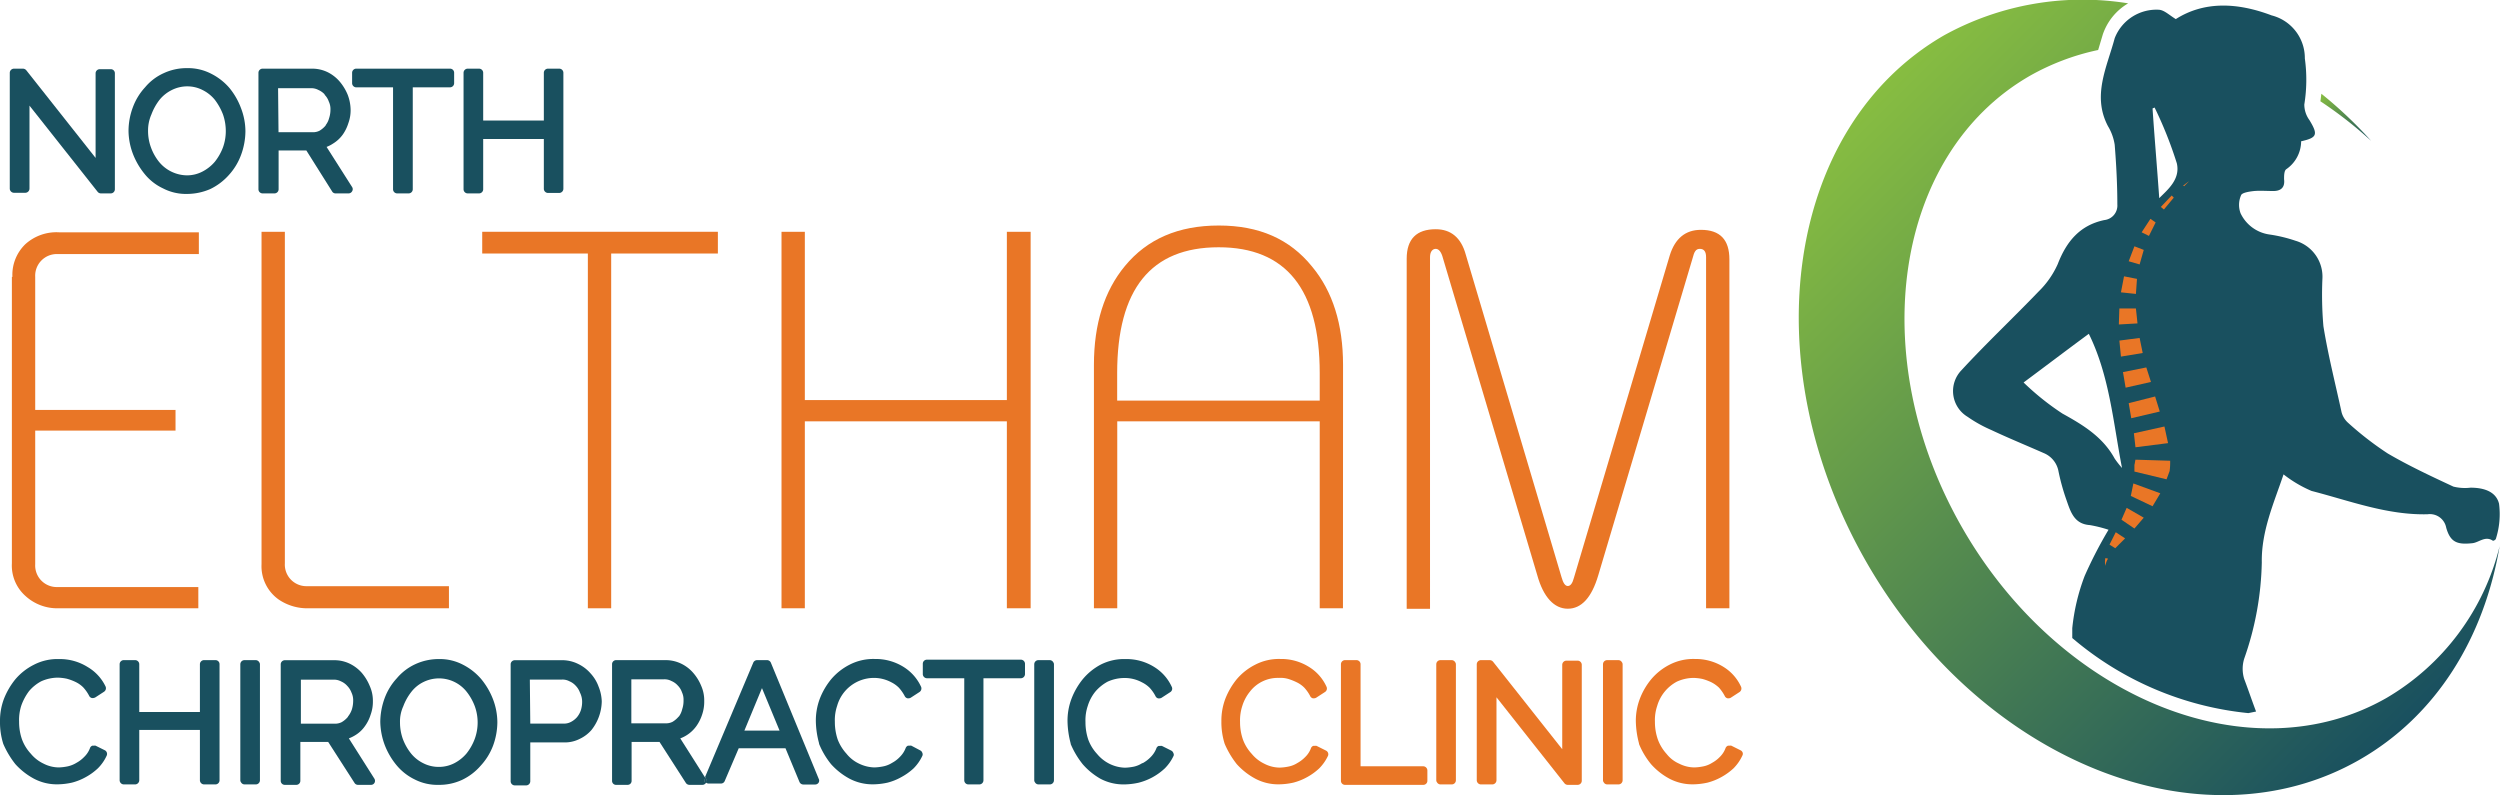 <svg xmlns="http://www.w3.org/2000/svg" xmlns:xlink="http://www.w3.org/1999/xlink" viewBox="0 0 284 90.33"><defs><style>.cls-1{fill:#19505f;}.cls-2{fill:#e97626;}.cls-3{fill:url(#linear-gradient);}.cls-4{fill:url(#linear-gradient-2);}</style><linearGradient id="linear-gradient" x1="263.58" y1="55.32" x2="269.07" y2="60.82" gradientTransform="translate(0 -44.5)" gradientUnits="userSpaceOnUse"><stop offset="0" stop-color="#87bd41"/><stop offset="1" stop-color="#19505f"/></linearGradient><linearGradient id="linear-gradient-2" x1="208.37" y1="59.56" x2="274.57" y2="125.76" xlink:href="#linear-gradient"/></defs><g id="Layer_2" data-name="Layer 2"><g id="artwork"><path class="cls-1" d="M283.89,57.22c-.35-1.41-1.77-1.82-3.24-1.82a5.46,5.46,0,0,1-1.94-.12c-2.53-1.18-5.06-2.36-7.47-3.77A36.24,36.24,0,0,1,266.71,48a2.44,2.44,0,0,1-.71-1.18c-.7-3.23-1.53-6.47-2.06-9.76a41.45,41.45,0,0,1-.11-5.47,4.25,4.25,0,0,0-3.06-4.24,16.47,16.47,0,0,0-2.95-.71,4.29,4.29,0,0,1-3.29-2.41,2.73,2.73,0,0,1,.06-2.06c.12-.29.94-.41,1.47-.47.71-.06,1.47,0,2.18,0,.88,0,1.35-.41,1.23-1.35,0-.36,0-.94.24-1.12a3.88,3.88,0,0,0,1.7-3.18c1.83-.41,1.94-.76.94-2.41a3,3,0,0,1-.58-1.77,17.63,17.63,0,0,0,.06-5.23,5,5,0,0,0-3.77-4.89c-3.88-1.47-7.65-1.64-10.89.42-.76-.47-1.29-1-1.88-1.06a5.08,5.08,0,0,0-5.06,3.23c-.88,3.3-2.59,6.53-.76,10a5.77,5.77,0,0,1,.76,2.11c.18,2.24.3,4.53.3,6.77A1.66,1.66,0,0,1,239.05,25c-2.76.58-4.29,2.41-5.29,5a10.09,10.09,0,0,1-2.18,3.12c-2.88,3-5.94,5.88-8.76,8.94a3.41,3.41,0,0,0,.7,5.29,15.24,15.24,0,0,0,2.65,1.48c2,.94,4,1.76,6,2.64a2.77,2.77,0,0,1,1.65,1.95,24.44,24.44,0,0,0,.94,3.41c.47,1.35.88,2.7,2.65,2.82a15.28,15.28,0,0,1,2.12.53,48.57,48.57,0,0,0-2.71,5.24,23.14,23.14,0,0,0-1.41,5.94v1.12a36.41,36.41,0,0,0,20,8.53l.88-.18c-.47-1.23-.88-2.47-1.35-3.7a3.92,3.92,0,0,1,0-2.3,34.83,34.83,0,0,0,2-10.94c-.06-3.59,1.41-6.83,2.47-10a14.13,14.13,0,0,0,3.18,1.88c4.35,1.12,8.59,2.76,13.18,2.65a1.89,1.89,0,0,1,2.12,1.53c.47,1.64,1.23,1.94,2.94,1.76.76-.06,1.47-.88,2.35-.29.06.06.36-.12.36-.24A9.2,9.2,0,0,0,283.89,57.22ZM240.23,52.1c-1.35-2.47-3.59-3.82-5.94-5.12a29.93,29.93,0,0,1-4.41-3.53c2.53-1.88,4.94-3.71,7.41-5.53,2.35,4.77,2.77,10.06,3.77,15.24A10.47,10.47,0,0,1,240.23,52.1Zm5.06-29.59c-.23-3.3-.53-6.77-.76-10.18.06-.06.17-.06.23-.12a45.38,45.38,0,0,1,2.53,6.35C247.7,20.39,246.23,21.56,245.29,22.51Z"/><polygon class="cls-2" points="248 21.09 248.12 21.15 248.7 20.56 248 21.09"/><polygon class="cls-2" points="245.47 23.51 245.82 23.8 246.94 22.45 246.7 22.21 245.47 23.51"/><polygon class="cls-2" points="244.88 25.27 244.29 24.86 243.29 26.39 244.12 26.8 244.88 25.27"/><polygon class="cls-2" points="243.53 28.39 242.47 27.98 241.82 29.68 243.06 30.04 243.53 28.39"/><polygon class="cls-2" points="242.76 31.68 241.29 31.39 240.94 33.21 242.64 33.39 242.76 31.68"/><polygon class="cls-2" points="242.64 35.04 240.76 35.04 240.7 36.86 242.82 36.74 242.64 35.04"/><polygon class="cls-2" points="240.76 38.69 240.94 40.51 243.41 40.1 243.06 38.39 240.76 38.69"/><polygon class="cls-2" points="244.35 43.39 243.82 41.74 241.17 42.27 241.47 44.04 244.35 43.39"/><polygon class="cls-2" points="241.82 45.8 242.11 47.51 245.35 46.75 244.82 45.04 241.82 45.8"/><polygon class="cls-2" points="246.29 50.34 245.88 48.45 242.41 49.22 242.59 50.81 246.29 50.34"/><path class="cls-2" d="M242.47,52.81v.76l3.65.88.35-.94a7.65,7.65,0,0,0,.06-1.17l-3.94-.12C242.53,52.45,242.53,52.63,242.47,52.81Z"/><polygon class="cls-2" points="242.06 56.34 244.53 57.51 245.41 56.04 242.35 54.92 242.06 56.34"/><polygon class="cls-2" points="241 59.04 242.47 60.04 243.53 58.81 241.59 57.69 241 59.04"/><polygon class="cls-2" points="239.64 61.87 240.29 62.28 241.41 61.16 240.35 60.46 239.64 61.87"/><path class="cls-2" d="M239.17,64.28a2.27,2.27,0,0,1,.3-.82l-.3-.06A2.17,2.17,0,0,0,239.17,64.28Z"/><path class="cls-3" d="M263.59,11.5A47,47,0,0,1,269.36,16a49,49,0,0,0-5.65-5.35C263.65,11,263.65,11.27,263.59,11.5Z"/><path class="cls-4" d="M271.12,79.28c-15.41,8.83-37,.18-48.19-19.29s-7.76-42.49,7.65-51.37a27.16,27.16,0,0,1,7.77-2.94h0l.53-1.77A6.52,6.52,0,0,1,241.76.38,32.57,32.57,0,0,0,220.87,4C202.93,14.33,199,41.1,212,63.81s38.13,32.77,56.07,22.48c8.71-5,14.12-13.83,15.89-24.25A27.6,27.6,0,0,1,271.12,79.28Z"/><path class="cls-2" d="M22.53,69.1H6.64a5.34,5.34,0,0,1-3.76-1.41A4.62,4.62,0,0,1,1.35,64V31.45h.06a4.84,4.84,0,0,1,1.47-3.71A5.26,5.26,0,0,1,6.7,26.39H22.59v2.47H6.41A2.46,2.46,0,0,0,4,31.45V46.57H19.94v2.35H4V64.1a2.45,2.45,0,0,0,2.41,2.59H22.53Z"/><path class="cls-2" d="M51,69.1H35.06a5.77,5.77,0,0,1-3.41-1,4.64,4.64,0,0,1-1.94-4V26.33h2.65V64a2.45,2.45,0,0,0,2.41,2.59H51Z"/><path class="cls-2" d="M81.55,28.8H69.43V69.1H66.78V28.8h-12V26.33H81.55Z"/><path class="cls-2" d="M117.08,69.1h-2.7V47.86H91.43V69.1H88.78V26.33h2.65V45.45h22.95V26.33h2.7Z"/><path class="cls-2" d="M152.56,69.1h-2.64V47.86h-23V69.1h-2.65V41.45c0-4.65,1.18-8.41,3.53-11.24,2.53-3.06,6.06-4.59,10.65-4.59s8.06,1.53,10.59,4.65c2.36,2.83,3.53,6.59,3.53,11.18Zm-2.64-23.59V42.39q0-14.3-11.48-14.3c-7.71,0-11.53,4.77-11.53,14.3v3.12Z"/><path class="cls-2" d="M196.46,69.1h-2.65V29.21c0-.64-.24-.94-.71-.94s-.64.35-.82,1.06l-10.71,36c-.76,2.59-1.94,3.82-3.47,3.82s-2.77-1.29-3.47-3.82l-10.71-36c-.18-.71-.47-1.06-.82-1.06s-.65.3-.65.94V69.16H159.8V29.39c0-2.24,1.12-3.35,3.3-3.35,1.7,0,2.88.94,3.41,2.88l10.88,36.65c.18.65.41,1,.71,1s.53-.29.7-.94L189.69,29c.59-1.89,1.76-2.89,3.53-2.89,2.18,0,3.24,1.12,3.24,3.36V69.1Z"/><path class="cls-1" d="M12.12,85.84a4.88,4.88,0,0,1-1,1.44,6.62,6.62,0,0,1-1.38,1,6.52,6.52,0,0,1-1.58.63,7.85,7.85,0,0,1-1.63.19,5.55,5.55,0,0,1-2.69-.65,7.81,7.81,0,0,1-2.09-1.64A10.17,10.17,0,0,1,.37,84.5,8.22,8.22,0,0,1,0,81.93a7.06,7.06,0,0,1,.44-2.52,8.33,8.33,0,0,1,1.31-2.25,6.72,6.72,0,0,1,2.09-1.64,5.83,5.83,0,0,1,2.87-.65,5.93,5.93,0,0,1,3.24.9A5.12,5.12,0,0,1,12,78a.48.48,0,0,1-.18.58l-1,.65a.64.64,0,0,1-.27.07l-.1,0a.47.47,0,0,1-.3-.21,4.41,4.41,0,0,0-.69-1,3.08,3.08,0,0,0-.88-.62,5.6,5.6,0,0,0-1-.37,5.58,5.58,0,0,0-1-.12,4.7,4.7,0,0,0-1.91.42,4.74,4.74,0,0,0-1.37,1.11,6.18,6.18,0,0,0-.88,1.64A5.32,5.32,0,0,0,2.17,82a6,6,0,0,0,.33,2,4.86,4.86,0,0,0,1,1.62,4.19,4.19,0,0,0,1.45,1.13,3.85,3.85,0,0,0,1.73.43,5.69,5.69,0,0,0,1-.12,3.18,3.18,0,0,0,1-.4l0,0a3.6,3.6,0,0,0,.88-.67,2.7,2.7,0,0,0,.66-1,.44.44,0,0,1,.27-.28.86.86,0,0,1,.17,0,.46.46,0,0,1,.2,0l1.07.53A.47.47,0,0,1,12.12,85.84Z"/><path class="cls-1" d="M24.94,75.46V88.64a.47.47,0,0,1-.47.47H23.18a.48.48,0,0,1-.47-.47V82.92H15.82v5.72a.48.48,0,0,1-.47.47H14.06a.48.48,0,0,1-.47-.47V75.46a.47.47,0,0,1,.47-.47h1.29a.47.47,0,0,1,.47.47v5.42h6.89V75.46a.47.47,0,0,1,.47-.47h1.29A.46.46,0,0,1,24.94,75.46Z"/><rect class="cls-1" x="27.3" y="74.99" width="2.23" height="14.12" rx="0.47"/><path class="cls-1" d="M42.52,88.44l-2.89-4.56a4.15,4.15,0,0,0,.76-.38,3.58,3.58,0,0,0,1.06-1,4.49,4.49,0,0,0,.65-1.3,4.28,4.28,0,0,0,.26-1.54A4.08,4.08,0,0,0,42,77.92a5.57,5.57,0,0,0-.89-1.47,4.38,4.38,0,0,0-1.39-1.06A4,4,0,0,0,38,75H32.36a.47.47,0,0,0-.47.47V88.7a.46.46,0,0,0,.47.46h1.29a.46.46,0,0,0,.47-.46V84.28h3.16l3,4.67a.46.46,0,0,0,.39.21h1.48a.45.45,0,0,0,.4-.24A.48.48,0,0,0,42.52,88.44Zm-3-7a2.65,2.65,0,0,1-.71.6,1.66,1.66,0,0,1-.82.17H34.18l0-5h3.7a1.69,1.69,0,0,1,.85.19,2,2,0,0,1,.72.52s0,0,0,0a2.18,2.18,0,0,1,.48.76.08.08,0,0,0,0,0,2,2,0,0,1,.19.92,3.33,3.33,0,0,1-.15,1A2.67,2.67,0,0,1,39.53,81.4Z"/><path class="cls-1" d="M56,79.42a8.27,8.27,0,0,0-1.32-2.26,6.74,6.74,0,0,0-2.07-1.64,5.64,5.64,0,0,0-2.75-.65,6.32,6.32,0,0,0-2.68.58,6.08,6.08,0,0,0-2.1,1.6,6.81,6.81,0,0,0-1.38,2.25,8.06,8.06,0,0,0-.5,2.69,7.91,7.91,0,0,0,.5,2.63A8.22,8.22,0,0,0,45,86.87a6.19,6.19,0,0,0,2.1,1.67,5.68,5.68,0,0,0,2.74.62,6.14,6.14,0,0,0,2.66-.57A6.46,6.46,0,0,0,54.59,87,7,7,0,0,0,56,84.74a7.85,7.85,0,0,0,.5-2.69A7.43,7.43,0,0,0,56,79.42Zm-6.14,7.7a3.85,3.85,0,0,1-1.8-.43,4.14,4.14,0,0,1-1.37-1.1,6,6,0,0,1-.93-1.65,5.6,5.6,0,0,1-.32-1.89,4.13,4.13,0,0,1,.37-1.81,6.08,6.08,0,0,1,.94-1.67,3.92,3.92,0,0,1,1.37-1.1A4,4,0,0,1,53,78.57a6.06,6.06,0,0,1,.93,1.64,5.43,5.43,0,0,1,0,3.73A6,6,0,0,1,53,85.59a4.57,4.57,0,0,1-1.37,1.1A3.83,3.83,0,0,1,49.84,87.12Z"/><path class="cls-1" d="M68,78a4.44,4.44,0,0,0-.91-1.5,4.34,4.34,0,0,0-1.38-1.06A4.07,4.07,0,0,0,64,75H58.48a.47.47,0,0,0-.47.47V88.75a.47.47,0,0,0,.47.47h1.29a.47.47,0,0,0,.47-.47V84.34h3.89a3.72,3.72,0,0,0,1.74-.41,4.05,4.05,0,0,0,1.32-1,5.38,5.38,0,0,0,1.17-3.25A4.9,4.9,0,0,0,68,78ZM66.13,79.7a3.12,3.12,0,0,1-.15,1,2.48,2.48,0,0,1-.44.78,2.35,2.35,0,0,1-.68.53,1.64,1.64,0,0,1-.85.19H60.24l-.05-5h3.64a1.64,1.64,0,0,1,.85.19,2,2,0,0,1,.73.52l0,0a2.15,2.15,0,0,1,.47.76l0,0A2.32,2.32,0,0,1,66.13,79.7Z"/><path class="cls-1" d="M80.1,88.9a.51.51,0,0,1,0-.45l0-.12-2.82-4.45a3.93,3.93,0,0,0,1.83-1.4,4.76,4.76,0,0,0,.65-1.3A4.51,4.51,0,0,0,80,79.64a4.08,4.08,0,0,0-.34-1.72,5.33,5.33,0,0,0-.9-1.47,4.23,4.23,0,0,0-1.38-1.06,4.07,4.07,0,0,0-1.8-.4H70a.46.46,0,0,0-.47.47V88.7a.45.45,0,0,0,.47.46h1.29a.45.45,0,0,0,.46-.46V84.28h3.17l3,4.67a.5.5,0,0,0,.4.21h1.47a.47.47,0,0,0,.38-.19Zm-3-7.5a2.77,2.77,0,0,1-.7.6,1.66,1.66,0,0,1-.82.17H71.72v-5h3.7a1.64,1.64,0,0,1,.85.19,2,2,0,0,1,.73.52s0,0,0,0a2,2,0,0,1,.47.76l0,0a2,2,0,0,1,.18.92,3,3,0,0,1-.15,1A2.3,2.3,0,0,1,77.12,81.4Z"/><path class="cls-1" d="M80.18,88.44l-.08-.11,0,.12a.51.51,0,0,0,0,.45l.06.07a.05.05,0,0,0,0,0A.48.48,0,0,0,80.18,88.44Z"/><path class="cls-1" d="M93,88.46,87.57,75.28a.48.48,0,0,0-.43-.29H86a.48.48,0,0,0-.43.29l-5.48,13,.08.11a.48.48,0,0,1,0,.48.05.05,0,0,1,0,0,.45.45,0,0,0,.32.14H81.9a.46.46,0,0,0,.43-.29L83.92,85h5.31l1.59,3.83a.48.48,0,0,0,.43.29h1.36A.46.46,0,0,0,93,88.9.44.44,0,0,0,93,88.46ZM88.56,83h-4l2-4.83Z"/><path class="cls-1" d="M80.18,88.44l-.08-.11,0,.12a.51.51,0,0,0,0,.45l.06.07a.05.05,0,0,0,0,0A.48.48,0,0,0,80.18,88.44Z"/><path class="cls-1" d="M104.79,85.84a5.06,5.06,0,0,1-1,1.44,6.75,6.75,0,0,1-1.4,1,6.44,6.44,0,0,1-1.57.63,7.85,7.85,0,0,1-1.63.19,5.61,5.61,0,0,1-2.7-.65,7.77,7.77,0,0,1-2.08-1.64,9.08,9.08,0,0,1-1.36-2.3.11.11,0,0,1,0-.06,10.06,10.06,0,0,1-.37-2.53,7.06,7.06,0,0,1,.44-2.52,8.08,8.08,0,0,1,1.31-2.25,6.79,6.79,0,0,1,2.08-1.64,5.88,5.88,0,0,1,2.87-.65,6,6,0,0,1,3.26.9,5.22,5.22,0,0,1,2,2.27.49.49,0,0,1-.18.58l-1,.65a.55.55,0,0,1-.25.07l-.11,0a.47.47,0,0,1-.3-.21,4.75,4.75,0,0,0-.69-1,3.33,3.33,0,0,0-.87-.62,4.19,4.19,0,0,0-2-.49,4.35,4.35,0,0,0-4.14,3.17A5.07,5.07,0,0,0,94.84,82a6.22,6.22,0,0,0,.32,2,5.09,5.09,0,0,0,1,1.62,4,4,0,0,0,1.43,1.13,4.23,4.23,0,0,0,1.75.43,5.8,5.8,0,0,0,1-.12,2.92,2.92,0,0,0,1-.4l0,0a3.42,3.42,0,0,0,.88-.67,2.84,2.84,0,0,0,.66-1,.48.48,0,0,1,.26-.28l.17,0a.54.54,0,0,1,.22,0l1,.53a.46.46,0,0,1,.24.27A.42.42,0,0,1,104.79,85.84Z"/><path class="cls-1" d="M116.44,75.4v1.18a.48.48,0,0,1-.47.47h-4.25V88.64a.47.47,0,0,1-.47.47H110a.47.47,0,0,1-.46-.47V77.05h-4.24a.48.48,0,0,1-.47-.47V75.4a.46.46,0,0,1,.47-.46H116A.47.47,0,0,1,116.44,75.4Z"/><rect class="cls-1" x="117.49" y="74.99" width="2.24" height="14.12" rx="0.47"/><path class="cls-1" d="M133.33,85.84a5.07,5.07,0,0,1-1,1.44,6.78,6.78,0,0,1-3,1.64,8,8,0,0,1-1.64.19,5.6,5.6,0,0,1-2.69-.65A7.77,7.77,0,0,1,123,86.82a9.72,9.72,0,0,1-1.37-2.3s0,0,0-.06a10.49,10.49,0,0,1-.36-2.53,7.06,7.06,0,0,1,.44-2.52A8.08,8.08,0,0,1,123,77.16,6.79,6.79,0,0,1,125,75.52a5.85,5.85,0,0,1,2.87-.65,5.94,5.94,0,0,1,3.25.9,5.16,5.16,0,0,1,2,2.27.46.46,0,0,1-.17.58l-1,.65a.56.56,0,0,1-.26.07l-.11,0a.47.47,0,0,1-.29-.21,4.41,4.41,0,0,0-.69-1,3.38,3.38,0,0,0-.88-.62,4.11,4.11,0,0,0-2-.49,4.65,4.65,0,0,0-1.9.42,4.88,4.88,0,0,0-1.4,1.14,4.82,4.82,0,0,0-.85,1.61,5.09,5.09,0,0,0-.26,1.84,6.22,6.22,0,0,0,.32,2,4.89,4.89,0,0,0,1,1.62,4.33,4.33,0,0,0,1.43,1.13,4.23,4.23,0,0,0,1.75.43,5.8,5.8,0,0,0,1-.12,2.86,2.86,0,0,0,.95-.4l.06,0a3.79,3.79,0,0,0,.88-.67,2.84,2.84,0,0,0,.66-1,.45.45,0,0,1,.26-.28l.17,0a.5.5,0,0,1,.21,0l1.06.53a.47.47,0,0,1,.23.27A.39.39,0,0,1,133.33,85.84Z"/><path class="cls-2" d="M150.87,85.84a5.09,5.09,0,0,1-1,1.44,6.62,6.62,0,0,1-1.38,1,6.52,6.52,0,0,1-1.58.63,7.78,7.78,0,0,1-1.63.19,5.55,5.55,0,0,1-2.69-.65,7.81,7.81,0,0,1-2.09-1.64,10.17,10.17,0,0,1-1.38-2.32,8.22,8.22,0,0,1-.37-2.57,7.06,7.06,0,0,1,.44-2.52,8.33,8.33,0,0,1,1.31-2.25,6.72,6.72,0,0,1,2.09-1.64,5.83,5.83,0,0,1,2.87-.65,5.93,5.93,0,0,1,3.24.9,5.12,5.12,0,0,1,2,2.27.47.47,0,0,1-.18.58l-1,.65a.55.55,0,0,1-.25.07l-.12,0a.47.47,0,0,1-.29-.21,4.41,4.41,0,0,0-.69-1,3.08,3.08,0,0,0-.88-.62,6.57,6.57,0,0,0-1-.39,3.11,3.11,0,0,0-1-.1,4,4,0,0,0-3.3,1.56,4.81,4.81,0,0,0-.86,1.61,5.32,5.32,0,0,0-.26,1.84,6,6,0,0,0,.33,2,4.86,4.86,0,0,0,1,1.62,4.19,4.19,0,0,0,1.45,1.13,3.85,3.85,0,0,0,1.73.43,5.69,5.69,0,0,0,1-.12,2.92,2.92,0,0,0,1-.4l0,0a3.79,3.79,0,0,0,.88-.67,2.7,2.7,0,0,0,.66-1,.44.44,0,0,1,.27-.28.86.86,0,0,1,.17,0,.46.46,0,0,1,.2,0l1.06.53A.47.47,0,0,1,150.87,85.84Z"/><path class="cls-2" d="M162.15,87.52V88.7a.46.46,0,0,1-.47.46H152.8a.46.46,0,0,1-.47-.46V75.46a.47.47,0,0,1,.47-.47h1.29a.47.47,0,0,1,.47.47V87.05h7.12A.48.48,0,0,1,162.15,87.52Z"/><rect class="cls-2" x="163.16" y="74.99" width="2.23" height="14.12" rx="0.47"/><path class="cls-2" d="M179.69,75.52V88.7a.47.47,0,0,1-.47.46H178.1a.48.48,0,0,1-.37-.17L170,79.21v9.43a.48.48,0,0,1-.47.47h-1.3a.48.48,0,0,1-.47-.47V75.46a.48.48,0,0,1,.47-.47h1a.51.51,0,0,1,.38.18l7.86,9.94V75.52a.48.48,0,0,1,.47-.47h1.3A.48.48,0,0,1,179.69,75.52Z"/><rect class="cls-2" x="182.1" y="74.99" width="2.23" height="14.12" rx="0.47"/><path class="cls-2" d="M197.93,85.84a5.06,5.06,0,0,1-1,1.44,7,7,0,0,1-1.39,1,6.69,6.69,0,0,1-1.58.63,7.93,7.93,0,0,1-1.63.19,5.61,5.61,0,0,1-2.7-.65,7.57,7.57,0,0,1-2.07-1.64,8.82,8.82,0,0,1-1.37-2.3l0-.06a10.56,10.56,0,0,1-.36-2.53,7.06,7.06,0,0,1,.45-2.52,7.84,7.84,0,0,1,1.31-2.25,6.74,6.74,0,0,1,2.07-1.64,5.89,5.89,0,0,1,2.88-.65,6,6,0,0,1,3.25.9,5.16,5.16,0,0,1,2,2.27.49.49,0,0,1-.17.58l-1,.65a.52.52,0,0,1-.25.07l-.11,0a.47.47,0,0,1-.3-.21,4.75,4.75,0,0,0-.68-1,3.76,3.76,0,0,0-.88-.62,6,6,0,0,0-1-.37,5.58,5.58,0,0,0-1-.12,4.69,4.69,0,0,0-1.9.42,4.57,4.57,0,0,0-2.24,2.75A5.07,5.07,0,0,0,188,82a6,6,0,0,0,.33,2,5,5,0,0,0,1,1.65,3.67,3.67,0,0,0,1.42,1.1,3.86,3.86,0,0,0,1.74.43,5.69,5.69,0,0,0,1-.12,2.92,2.92,0,0,0,1-.4l0,0a3.6,3.6,0,0,0,.88-.67,2.69,2.69,0,0,0,.65-1,.48.48,0,0,1,.28-.28l.16,0a.54.54,0,0,1,.22,0l1.06.53a.47.47,0,0,1,.23.27A.42.42,0,0,1,197.93,85.84Z"/><path class="cls-1" d="M27.38,12.29A8,8,0,0,0,26.07,10,6.69,6.69,0,0,0,24,8.38a5.72,5.72,0,0,0-2.75-.64,6.16,6.16,0,0,0-2.67.58,5.89,5.89,0,0,0-2.1,1.6,6.81,6.81,0,0,0-1.38,2.25,7.76,7.76,0,0,0-.5,2.68,7.58,7.58,0,0,0,.5,2.63,8.35,8.35,0,0,0,1.31,2.26,5.87,5.87,0,0,0,2.11,1.66,5.64,5.64,0,0,0,2.73.63,6.64,6.64,0,0,0,2.65-.56A6.75,6.75,0,0,0,26,19.88a6.93,6.93,0,0,0,1.38-2.27,7.91,7.91,0,0,0,.5-2.7A7.38,7.38,0,0,0,27.38,12.29Zm-6.14,7.63a4.16,4.16,0,0,1-3.17-1.53,5.74,5.74,0,0,1-.92-1.64,5.38,5.38,0,0,1-.33-1.9A4.49,4.49,0,0,1,17.2,13a6.33,6.33,0,0,1,.93-1.67,4.2,4.2,0,0,1,1.38-1.1,3.92,3.92,0,0,1,1.78-.42,3.8,3.8,0,0,1,1.73.42,4.2,4.2,0,0,1,1.38,1.1A6.69,6.69,0,0,1,25.33,13a5.74,5.74,0,0,1,.32,1.9,5.44,5.44,0,0,1-.32,1.84,6,6,0,0,1-.93,1.64A4.63,4.63,0,0,1,23,19.49,3.8,3.8,0,0,1,21.24,19.92Z"/><path class="cls-1" d="M13.05,8.32V21.51a.47.47,0,0,1-.47.46H11.47a.48.48,0,0,1-.37-.17L3.35,12v9.43a.48.48,0,0,1-.47.47H1.58a.48.48,0,0,1-.47-.47V8.27a.48.48,0,0,1,.47-.47h1A.51.51,0,0,1,3,8l7.86,9.94V8.32a.47.47,0,0,1,.47-.46h1.29A.46.46,0,0,1,13.05,8.32Z"/><path class="cls-1" d="M40,21.25,37.1,16.69a3.83,3.83,0,0,0,.75-.39,3.78,3.78,0,0,0,1.08-1A4.61,4.61,0,0,0,39.57,14a4.24,4.24,0,0,0,.26-1.54,5,5,0,0,0-.33-1.69,5.65,5.65,0,0,0-.9-1.49A4.34,4.34,0,0,0,37.22,8.2a4,4,0,0,0-1.8-.4H29.83a.47.47,0,0,0-.47.47V21.51a.47.47,0,0,0,.47.46h1.35a.47.47,0,0,0,.47-.46V17.09H34.8l2.93,4.66a.44.44,0,0,0,.39.22h1.47a.46.46,0,0,0,.41-.24A.44.44,0,0,0,40,21.25Zm-3-7a2.77,2.77,0,0,1-.7.6,1.65,1.65,0,0,1-.81.17H31.64l-.05-5H35.3a1.67,1.67,0,0,1,.85.19,2.19,2.19,0,0,1,.73.51l0,.05a2,2,0,0,1,.47.76l0,0a2,2,0,0,1,.19.91,3.08,3.08,0,0,1-.16,1A2.09,2.09,0,0,1,37,14.21Z"/><path class="cls-1" d="M51.59,8.27V9.45a.47.47,0,0,1-.46.47H46.89V21.51a.47.47,0,0,1-.47.46h-1.3a.47.47,0,0,1-.47-.46V9.92H40.42A.48.48,0,0,1,40,9.45V8.27a.47.47,0,0,1,.47-.47H51.13A.46.46,0,0,1,51.59,8.27Z"/><path class="cls-1" d="M64,8.27V21.45a.48.48,0,0,1-.47.47H62.25a.48.48,0,0,1-.47-.47V15.79H54.89v5.72a.47.47,0,0,1-.47.46H53.13a.47.47,0,0,1-.47-.46V8.27a.47.47,0,0,1,.47-.47h1.29a.47.47,0,0,1,.47.47v5.42h6.89V8.27a.47.47,0,0,1,.47-.47h1.29A.47.47,0,0,1,64,8.27Z"/></g></g></svg>